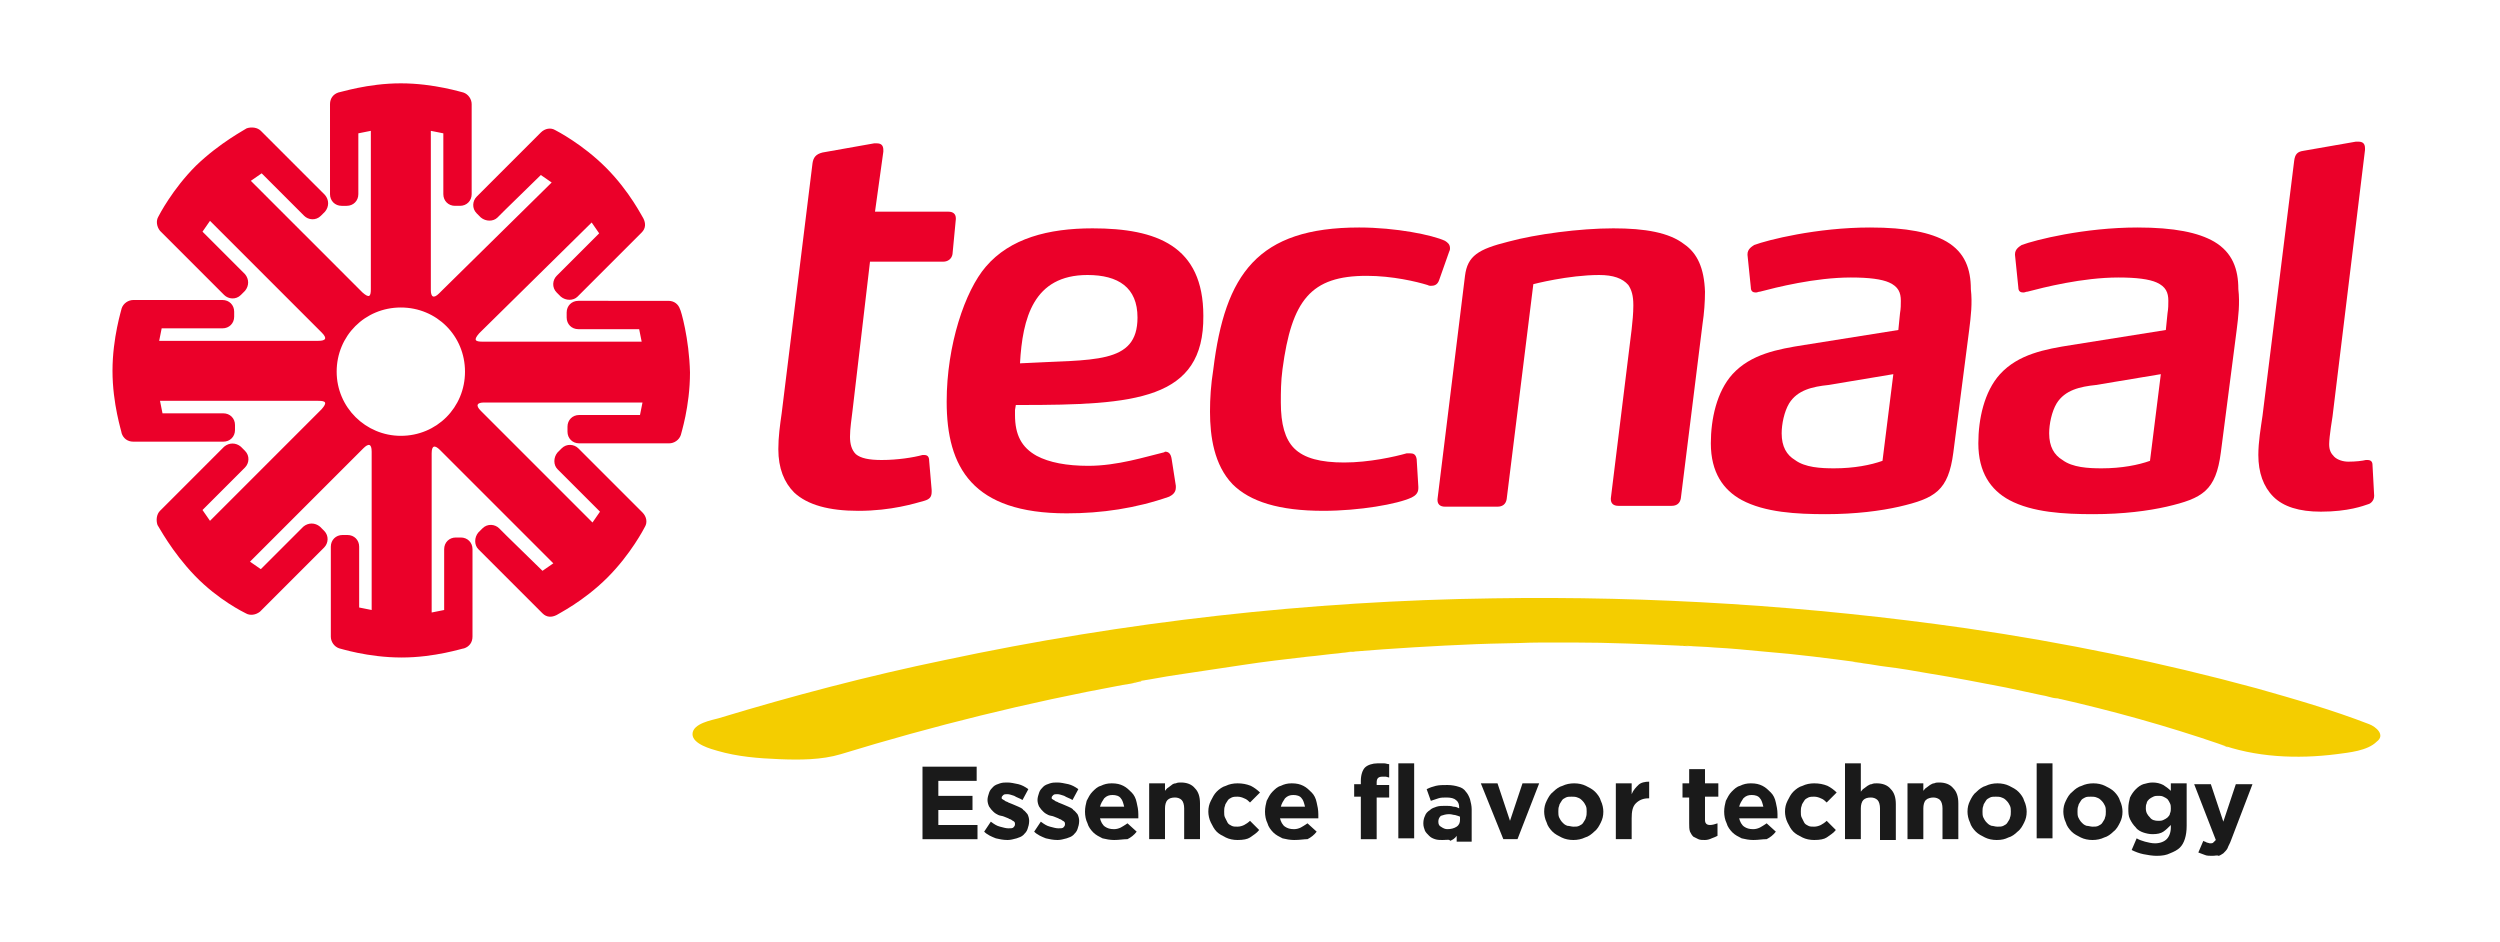<?xml version="1.0" encoding="utf-8"?>
<!-- Generator: Adobe Illustrator 18.0.0, SVG Export Plug-In . SVG Version: 6.00 Build 0)  -->
<!DOCTYPE svg PUBLIC "-//W3C//DTD SVG 1.1//EN" "http://www.w3.org/Graphics/SVG/1.1/DTD/svg11.dtd">
<svg version="1.1" id="Layer_1" xmlns="http://www.w3.org/2000/svg" xmlns:xlink="http://www.w3.org/1999/xlink" x="0px" y="0px"
	 viewBox="0 21 300 113" enable-background="new 0 21 300 113" xml:space="preserve">
<g>
	<g>
		<path fill="#EB0029" d="M114.3,51.5c-0.1,0.6-0.6,0.9-1.1,0.9h-8.8l-2.1,17.9c-0.1,0.9-0.3,2.1-0.3,3.1c0,0.9,0.2,1.6,0.7,2.1
			c0.6,0.5,1.6,0.7,3.1,0.7c1.9,0,3.8-0.3,4.9-0.6h0.2c0.4,0,0.6,0.2,0.6,0.7l0.3,3.5V80c0,0.6-0.2,0.9-0.9,1.1
			c-1.1,0.3-3.9,1.2-7.9,1.2c-3.5,0-6.1-0.7-7.7-2.2c-1.2-1.2-1.9-2.9-1.9-5.2c0-1.5,0.2-2.9,0.4-4.3l3.7-30
			c0.1-0.7,0.4-1.1,1.2-1.3l6.2-1.1h0.3c0.5,0,0.8,0.2,0.8,0.8v0.2l-1,7.2h8.8c0.6,0,0.9,0.3,0.9,0.8v0.1L114.3,51.5z"/>
		<path fill="#EB0029" d="M122.4,69.6h-0.5l-0.1,0.6v0.6c0,2.4,0.8,3.9,2.6,4.9c1.5,0.8,3.6,1.2,6.2,1.2c3.5,0,6.9-1.1,9-1.6
			c0.1,0,0.2-0.1,0.2-0.1c0.4,0,0.7,0.2,0.8,0.9l0.5,3.2v0.2c0,0.6-0.4,0.9-0.8,1.1c-4,1.4-8.1,2-12.3,2c-11.3,0-14.4-5.5-14.4-13.4
			c0-6.8,2.2-13.3,4.7-16.2c2.9-3.4,7.5-4.6,12.8-4.6c7.7,0,13.3,2.1,13.3,10.5C144.5,69,136.2,69.6,122.4,69.6z M130.5,54
			c-6.5,0-7.8,5.2-8.1,10.6c8.8-0.5,14.1,0.2,14.1-5.5C136.5,55.5,134.2,54,130.5,54z"/>
		<path fill="#EB0029" d="M172.7,54.6c-0.2,0.6-0.6,0.7-1,0.7c-0.1,0-0.2,0-0.4-0.1c-1.3-0.4-4.2-1.1-7.3-1.1
			c-6.7,0-9,2.9-10.1,11.2c-0.2,1.5-0.2,2.8-0.2,4c0,2.6,0.5,4.4,1.6,5.5c1.2,1.2,3.2,1.7,6,1.7c3,0,6.1-0.7,7.5-1.1h0.4
			c0.4,0,0.7,0.1,0.8,0.7l0.2,3.3v0.2c0,0.6-0.4,0.9-0.8,1.1c-1.7,0.8-6.3,1.6-10.6,1.6c-5.3,0-8.8-1.1-10.9-3.2
			c-2.2-2.3-2.7-5.7-2.7-8.7c0-1.6,0.1-3.2,0.4-5.1c1.4-11.4,5.3-17,17.5-17c4.4,0,8.8,0.9,10.3,1.6c0.3,0.2,0.6,0.4,0.6,0.9
			c0,0.1,0,0.2-0.1,0.4L172.7,54.6z"/>
		<path fill="#EB0029" d="M204.3,59.9l-2.6,20.9c-0.1,0.6-0.5,0.9-1.1,0.9h-6.4c-0.6,0-0.9-0.3-0.9-0.8v-0.1l2.5-20.3
			c0.1-0.9,0.2-1.9,0.2-2.8v-0.1c0-1.1-0.2-1.8-0.6-2.4c-0.7-0.8-1.8-1.2-3.5-1.2c-3.7,0-7.9,1.1-7.9,1.1l-3.2,25.8
			c-0.1,0.6-0.5,0.9-1.1,0.9h-6.3c-0.6,0-0.9-0.3-0.9-0.8v-0.1l3.3-26.8c0.3-2.4,1.6-3.2,5.2-4.1c3.3-0.9,8.6-1.6,12.6-1.6
			c3.8,0,6.7,0.5,8.5,1.9c1.6,1.1,2.4,2.9,2.5,5.7C204.6,57.2,204.5,58.6,204.3,59.9z"/>
		<path fill="#EB0029" d="M236.3,60.6l-1.9,14.7c-0.6,4.6-2.2,5.5-6.5,6.5c-2.2,0.5-5.2,0.9-8.8,0.9c-3.5,0-7.3-0.2-10.1-1.7
			c-2.2-1.2-3.7-3.3-3.7-6.8c0-2.9,0.7-6.2,2.6-8.3c2.2-2.4,5.4-3,8.6-3.5l11.3-1.8l0.2-2c0.1-0.6,0.1-1,0.1-1.5
			c0-1-0.3-1.7-1.4-2.2c-0.9-0.4-2.4-0.6-4.6-0.6c-4.3,0-9,1.2-10.9,1.7c-0.2,0-0.3,0.1-0.5,0.1c-0.3,0-0.6-0.1-0.6-0.6l-0.4-3.9
			v-0.1c0-0.6,0.5-0.9,0.8-1.1c1.6-0.6,7.5-2.1,13.9-2.1c4.4,0,7.3,0.6,9.2,1.7c2.2,1.3,2.9,3.3,2.9,5.7
			C236.7,57.4,236.5,59,236.3,60.6z M219.4,67.2c-1.9,0.2-3.7,0.6-4.7,2.2c-0.6,1-0.9,2.5-0.9,3.6c0,1.6,0.6,2.6,1.6,3.2
			c1.2,0.9,3.1,1,4.7,1c2.4,0,4.4-0.4,5.8-0.9l1.3-10.4L219.4,67.2z"/>
		<path fill="#EB0029" d="M268.4,60.6l-1.9,14.7c-0.6,4.6-2.2,5.5-6.5,6.5c-2.2,0.5-5.2,0.9-8.8,0.9c-3.5,0-7.3-0.2-10.1-1.7
			c-2.2-1.2-3.7-3.3-3.7-6.8c0-2.9,0.7-6.2,2.6-8.3c2.2-2.4,5.4-3,8.6-3.5l11.3-1.8l0.2-2c0.1-0.6,0.1-1,0.1-1.5
			c0-1-0.3-1.7-1.4-2.2c-0.9-0.4-2.4-0.6-4.6-0.6c-4.3,0-9,1.2-10.9,1.7c-0.2,0-0.3,0.1-0.5,0.1c-0.3,0-0.6-0.1-0.6-0.6l-0.4-3.9
			v-0.1c0-0.6,0.5-0.9,0.8-1.1c1.6-0.6,7.5-2.1,13.9-2.1c4.4,0,7.3,0.6,9.2,1.7c2.2,1.3,2.9,3.3,2.9,5.7
			C268.8,57.4,268.6,59,268.4,60.6z M251.5,67.2c-1.9,0.2-3.7,0.6-4.7,2.2c-0.6,1-0.9,2.5-0.9,3.6c0,1.6,0.6,2.6,1.6,3.2
			c1.2,0.9,3.1,1,4.7,1c2.4,0,4.4-0.4,5.8-0.9l1.3-10.4L251.5,67.2z"/>
		<path fill="#EB0029" d="M284.9,80.5c0,0.7-0.6,1-0.7,1c-0.6,0.2-2.4,0.9-5.7,0.9c-2.6,0-4.5-0.6-5.7-1.8c-1.2-1.2-1.8-2.9-1.8-5
			c0-1.6,0.3-3.3,0.5-4.7l3.8-30.6c0.1-0.8,0.4-1.1,1.1-1.2l6.3-1.1h0.3c0.5,0,0.8,0.2,0.8,0.8V39l-3.9,32c0,0-0.4,2.4-0.4,3.3
			c0,0.7,0.2,1.1,0.6,1.5s1.1,0.6,1.7,0.6c0.9,0,1.7-0.1,2.1-0.2h0.2c0.4,0,0.6,0.2,0.6,0.6L284.9,80.5L284.9,80.5z"/>
	</g>
	<path fill="#EB0029" d="M81.6,58.1c-0.2-0.6-0.7-1-1.4-1H69.4c-0.8,0-1.4,0.6-1.4,1.4v0.6c0,0.8,0.6,1.4,1.4,1.4h1.2c0,0,0,0,0.1,0
		h6l0,0L77,62H60.2l0,0H58c0.1,0,0.7,0-0.1,0c-0.9,0-1.1-0.2-0.4-1l0,0l0,0l0,0c0.5-0.5,0.3-0.3,0.2-0.2L71,47.7l0.9,1.3l0,0
		l-4.2,4.2l0,0l-0.9,0.9c-0.5,0.5-0.6,1.4,0,2l0.5,0.5c0.6,0.5,1.5,0.5,2,0l7.7-7.7c0.5-0.5,0.5-1.1,0.2-1.7
		c-0.1-0.1-1.6-3.2-4.5-6.1c-2.8-2.8-5.9-4.4-6.1-4.5c-0.5-0.3-1.2-0.2-1.7,0.3l-7.7,7.7c-0.5,0.5-0.6,1.4,0,2l0.5,0.5
		c0.6,0.5,1.5,0.5,2,0l0.9-0.9l0,0l4.3-4.2l0,0l1.3,0.9L53,55.9c0,0-0.1,0.1-0.3,0.3l0,0l0,0c-0.7,0.7-1,0.4-1-0.4
		c0-0.7,0-0.3,0-0.1v-2.2l0,0V36.7l1.5,0.3l0,0v6c0,0,0,0,0,0.1v1.2c0,0.8,0.6,1.4,1.4,1.4h0.6c0.8,0,1.4-0.6,1.4-1.4V33.5
		c0-0.6-0.4-1.2-1-1.4c-0.1,0-3.5-1.1-7.5-1.1s-7.3,1.1-7.5,1.1c-0.6,0.2-1,0.7-1,1.4v10.8c0,0.8,0.6,1.4,1.4,1.4h0.6
		c0.8,0,1.4-0.6,1.4-1.4v-1.2c0,0,0,0,0-0.1v-6l0,0l1.5-0.3v19l0,0l0,0l0,0c0,0.9-0.2,1.1-1,0.4l0,0l0,0l0,0c-0.7-0.7,0,0,0,0
		l-1.4-1.4l0,0l-12-12l1.3-0.9l0,0l4.2,4.2l0,0l0.9,0.9c0.5,0.5,1.4,0.6,2,0l0.5-0.5c0.5-0.6,0.5-1.4,0-2l-7.7-7.7
		c-0.4-0.4-1.1-0.5-1.7-0.3c-0.1,0.1-3.2,1.7-6.1,4.5c-2.8,2.8-4.4,5.9-4.5,6.1c-0.3,0.5-0.2,1.2,0.2,1.7l7.7,7.7
		c0.5,0.5,1.4,0.6,2,0l0.5-0.5c0.5-0.6,0.5-1.4,0-2L28.5,53l0,0l-4.2-4.2l0,0l0.9-1.3l13.4,13.4c0,0-0.7-0.7,0,0s0.5,1-0.4,1
		c-0.8,0-0.2,0-0.1,0h-19l0.3-1.5l0,0h6c0,0,0,0,0.1,0h1.2c0.8,0,1.4-0.6,1.4-1.4v-0.6c0-0.8-0.6-1.4-1.4-1.4H16
		c-0.6,0-1.2,0.4-1.4,1c0,0.1-1.1,3.5-1.1,7.5s1.1,7.3,1.1,7.5c0.2,0.6,0.7,1,1.4,1h10.8c0.8,0,1.4-0.6,1.4-1.4V72
		c0-0.8-0.6-1.4-1.4-1.4h-1.2c0,0,0,0-0.1,0h-6l0,0l-0.3-1.5h19l0,0l0,0l0,0c0.9,0,1.1,0.2,0.4,1l0,0l0,0l0,0c-0.7,0.7,0,0,0,0
		l-1.4,1.4l0,0l-12,12l-0.9-1.3l0,0l4.2-4.2l0,0l0.9-0.9c0.5-0.5,0.6-1.4,0-2l-0.5-0.5c-0.6-0.5-1.4-0.5-2,0l-7.7,7.7
		c-0.4,0.4-0.5,1.1-0.3,1.7c0.1,0.1,1.7,3.2,4.5,6.1s5.9,4.4,6.1,4.5c0.5,0.3,1.2,0.2,1.7-0.2l7.7-7.7c0.5-0.5,0.6-1.4,0-2l-0.5-0.5
		c-0.6-0.5-1.4-0.5-2,0l-0.9,0.9l0,0l-4.2,4.2l0,0L30,88.4l11.9-11.9l0,0l1.6-1.6c-0.1,0.1-0.5,0.5,0.1-0.1s1-0.6,1,0.4l0,0l0,0v19
		l-1.5-0.3l0,0v-6c0,0,0,0,0-0.1v-1.2c0-0.8-0.6-1.4-1.4-1.4h-0.6c-0.8,0-1.4,0.6-1.4,1.4v10.8c0,0.6,0.4,1.2,1,1.4
		c0.1,0,3.4,1.1,7.5,1.1c4,0,7.3-1.1,7.5-1.1c0.6-0.2,1-0.7,1-1.4V86.9c0-0.8-0.6-1.4-1.4-1.4h-0.6c-0.8,0-1.4,0.6-1.4,1.4v1.2
		c0,0,0,0,0,0.1v6l0,0l-1.5,0.3v-17l0,0v-2c0,0.2,0,0.9,0-0.1l0,0l0,0c0-1,0.4-1,1-0.4c0.5,0.5,0.2,0.2,0.1,0.1l1.6,1.6l0,0
		l11.9,11.9l-1.3,0.9l0,0l-4.3-4.2l0,0l-0.9-0.9c-0.5-0.5-1.4-0.6-2,0l-0.5,0.5c-0.5,0.6-0.5,1.5,0,2l7.7,7.7
		c0.5,0.5,1.1,0.5,1.7,0.2c0.1-0.1,3.2-1.6,6.1-4.5c2.8-2.8,4.4-5.9,4.5-6.1c0.3-0.5,0.2-1.2-0.3-1.7l-7.7-7.7c-0.5-0.5-1.4-0.6-2,0
		l-0.5,0.5c-0.5,0.6-0.5,1.5,0,2l0.9,0.9l0,0l4.2,4.2l0,0l-0.9,1.3l-12-12l0,0l-1.4-1.4c0,0,0.7,0.7,0,0l0,0l0,0l0,0
		c-0.7-0.7-0.4-1,0.4-1l0,0l0,0l0,0h19l-0.3,1.5l0,0h-6c0,0,0,0-0.1,0h-1.2c-0.8,0-1.4,0.6-1.4,1.4v0.6c0,0.8,0.6,1.4,1.4,1.4h10.8
		c0.6,0,1.2-0.4,1.4-1c0-0.1,1.1-3.4,1.1-7.5C82.7,61.6,81.7,58.2,81.6,58.1z M48.1,73.3c-4.2,0-7.7-3.4-7.7-7.7s3.4-7.7,7.7-7.7
		s7.7,3.4,7.7,7.7S52.4,73.3,48.1,73.3z"/>
	<path fill="#F4CD00" d="M284.3,107.9c-4.4-1.7-8.9-3-13.5-4.3c-11.4-3.1-23.1-5.5-34.8-7.2c-18.8-2.7-37.8-3.9-56.8-3.6
		c-22.1,0.3-44.2,2.8-65.8,7.4c-9.2,1.9-18.3,4.3-27.2,7c-0.7,0.2-3.1,0.6-3.1,1.9c0,1.2,2.3,1.8,3,2c2.4,0.7,4.9,0.9,7.4,1
		c2.4,0.1,5.1,0.1,7.4-0.6c11.1-3.4,22.4-6.2,33.8-8.3c0.7-0.1,1.3-0.2,2-0.4c0.1,0,0.2,0,0.3-0.1c0.8-0.1,0.4-0.1-1.1,0.2
		c0.3-0.1,0.7-0.1,1-0.2c1.4-0.2,2.8-0.5,4.2-0.7c2.7-0.4,5.3-0.8,8-1.2c2.6-0.4,5.2-0.7,7.8-1c1.2-0.1,2.5-0.3,3.7-0.4
		c0.6-0.1,1.2-0.1,1.8-0.2c0.1,0,0.2,0,0.3,0c0.9-0.1,0.4,0-1.6,0.1c0.4,0,0.8-0.1,1.2-0.1c4.9-0.4,9.9-0.7,14.8-0.9
		c2.4-0.1,4.8-0.1,7.1-0.2c-4.8,0.1-0.4,0,0.9,0c1.2,0,2.4,0,3.6,0c4.4,0,8.8,0.2,13.3,0.4c0.5,0,1,0.1,1.5,0.1
		c1.5,0.1-3.2-0.2-1.8-0.1c0.3,0,0.5,0,0.8,0c1.1,0.1,2.2,0.1,3.2,0.2c2,0.1,4,0.3,6.1,0.5c3.8,0.3,7.6,0.8,11.4,1.3
		c0.2,0,0.4,0.1,0.7,0.1c0.1,0,0.1,0,0.2,0c0.9,0.1,0.3,0-1.8-0.2c0.4,0.1,0.9,0.1,1.3,0.2c0.9,0.1,1.8,0.3,2.7,0.4
		c1.7,0.2,3.4,0.5,5.1,0.8c3.1,0.5,6.2,1.1,9.3,1.7c1.4,0.3,2.8,0.6,4.2,0.9c0.6,0.1,1.3,0.3,1.9,0.4c0.2,0,0.3,0.1,0.5,0.1
		c-3.2-0.7-2.2-0.5-1.5-0.3c0.4,0.1,0.7,0.2,1.1,0.2c6.6,1.5,13.1,3.3,19.5,5.5c0.3,0.1,0.7,0.2,1,0.4c-1.6-0.6-2-0.8-1.3-0.5
		c4.5,1.7,9.6,1.9,14.3,1.3c1.5-0.2,3.7-0.4,4.8-1.5C286.3,109.2,285.1,108.2,284.3,107.9L284.3,107.9z"/>
	<g>
		<path fill="#1A1A1A" d="M110.7,113h6.5v1.7h-4.6v1.8h4.1v1.7h-4.1v1.8h4.7v1.7h-6.6V113z"/>
		<path fill="#1A1A1A" d="M120.9,121.8c-0.5,0-1-0.1-1.4-0.2c-0.5-0.2-1-0.4-1.4-0.8l0.8-1.2c0.4,0.3,0.7,0.5,1.1,0.6s0.7,0.2,1,0.2
			s0.5,0,0.6-0.1s0.2-0.2,0.2-0.4l0,0c0-0.1,0-0.2-0.1-0.3c-0.1-0.1-0.2-0.1-0.3-0.2c-0.1-0.1-0.3-0.1-0.4-0.2
			c-0.2-0.1-0.3-0.1-0.5-0.2s-0.5-0.1-0.7-0.2s-0.4-0.2-0.6-0.4c-0.2-0.2-0.3-0.3-0.5-0.6c-0.1-0.2-0.2-0.5-0.2-0.8l0,0
			c0-0.3,0.1-0.6,0.2-0.9s0.3-0.5,0.5-0.7s0.5-0.3,0.8-0.4s0.6-0.1,0.9-0.1c0.4,0,0.8,0.1,1.3,0.2c0.4,0.1,0.8,0.3,1.2,0.6l-0.7,1.3
			c-0.3-0.2-0.7-0.3-1-0.5c-0.3-0.1-0.6-0.2-0.8-0.2c-0.2,0-0.4,0-0.5,0.1s-0.2,0.2-0.2,0.3l0,0c0,0.1,0,0.2,0.1,0.2
			c0.1,0.1,0.2,0.1,0.3,0.2c0.1,0.1,0.3,0.1,0.4,0.2c0.2,0.1,0.3,0.1,0.5,0.2s0.5,0.2,0.7,0.3c0.2,0.1,0.5,0.2,0.6,0.4
			c0.2,0.1,0.3,0.3,0.5,0.5c0.1,0.2,0.2,0.5,0.2,0.8l0,0c0,0.4-0.1,0.7-0.2,1s-0.3,0.5-0.5,0.7s-0.5,0.3-0.8,0.4
			C121.6,121.7,121.3,121.8,120.9,121.8z"/>
		<path fill="#1A1A1A" d="M126.9,121.8c-0.5,0-1-0.1-1.4-0.2c-0.5-0.2-1-0.4-1.4-0.8l0.8-1.2c0.4,0.3,0.7,0.5,1.1,0.6s0.7,0.2,1,0.2
			s0.5,0,0.6-0.1s0.2-0.2,0.2-0.4l0,0c0-0.1,0-0.2-0.1-0.3c-0.1-0.1-0.2-0.1-0.3-0.2c-0.1-0.1-0.3-0.1-0.4-0.2
			c-0.2-0.1-0.3-0.1-0.5-0.2s-0.5-0.1-0.7-0.2s-0.4-0.2-0.6-0.4c-0.2-0.2-0.3-0.3-0.5-0.6c-0.1-0.2-0.2-0.5-0.2-0.8l0,0
			c0-0.3,0.1-0.6,0.2-0.9s0.3-0.5,0.5-0.7s0.5-0.3,0.8-0.4s0.6-0.1,0.9-0.1c0.4,0,0.8,0.1,1.3,0.2c0.4,0.1,0.8,0.3,1.2,0.6l-0.7,1.3
			c-0.3-0.2-0.7-0.3-1-0.5c-0.3-0.1-0.6-0.2-0.8-0.2c-0.2,0-0.4,0-0.5,0.1s-0.2,0.2-0.2,0.3l0,0c0,0.1,0,0.2,0.1,0.2
			c0.1,0.1,0.2,0.1,0.3,0.2c0.1,0.1,0.3,0.1,0.4,0.2c0.2,0.1,0.3,0.1,0.5,0.2s0.5,0.2,0.7,0.3c0.2,0.1,0.5,0.2,0.6,0.4
			c0.2,0.1,0.3,0.3,0.5,0.5c0.1,0.2,0.2,0.5,0.2,0.8l0,0c0,0.4-0.1,0.7-0.2,1s-0.3,0.5-0.5,0.7s-0.5,0.3-0.8,0.4
			C127.6,121.7,127.3,121.8,126.9,121.8z"/>
		<path fill="#1A1A1A" d="M133.7,121.8c-0.5,0-1-0.1-1.4-0.2c-0.4-0.2-0.8-0.4-1.1-0.7c-0.3-0.3-0.6-0.7-0.7-1.1
			c-0.2-0.4-0.3-0.9-0.3-1.4l0,0c0-0.5,0.1-0.9,0.2-1.3c0.2-0.4,0.4-0.8,0.7-1.1c0.3-0.3,0.6-0.6,1-0.7c0.4-0.2,0.8-0.3,1.3-0.3
			c0.6,0,1,0.1,1.4,0.3c0.4,0.2,0.7,0.5,1,0.8c0.3,0.3,0.5,0.7,0.6,1.2c0.1,0.4,0.2,0.9,0.2,1.4c0,0.1,0,0.2,0,0.2
			c0,0.1,0,0.2,0,0.3H132c0.1,0.4,0.3,0.8,0.6,1s0.6,0.3,1.1,0.3c0.3,0,0.6-0.1,0.8-0.2c0.2-0.1,0.5-0.3,0.8-0.5l1.1,1
			c-0.3,0.4-0.7,0.7-1.1,0.9C134.8,121.7,134.3,121.8,133.7,121.8z M134.9,117.8c-0.1-0.4-0.2-0.8-0.4-1c-0.2-0.3-0.6-0.4-1-0.4
			s-0.7,0.1-1,0.4c-0.2,0.3-0.4,0.6-0.5,1H134.9z"/>
		<path fill="#1A1A1A" d="M137.9,115h1.9v0.9c0.1-0.1,0.2-0.3,0.4-0.4c0.1-0.1,0.3-0.2,0.4-0.3s0.3-0.2,0.5-0.2
			c0.2-0.1,0.4-0.1,0.6-0.1c0.7,0,1.3,0.2,1.7,0.7c0.4,0.4,0.6,1,0.6,1.8v4.3h-1.9V118c0-0.4-0.1-0.8-0.3-1s-0.5-0.3-0.8-0.3
			c-0.4,0-0.7,0.1-0.9,0.3c-0.2,0.2-0.3,0.6-0.3,1v3.7h-1.9V115z"/>
		<path fill="#1A1A1A" d="M148.5,121.8c-0.5,0-1-0.1-1.4-0.3c-0.4-0.2-0.8-0.4-1.1-0.7c-0.3-0.3-0.5-0.7-0.7-1.1s-0.3-0.9-0.3-1.3
			l0,0c0-0.5,0.1-0.9,0.3-1.3s0.4-0.8,0.7-1.1c0.3-0.3,0.7-0.6,1.1-0.7c0.4-0.2,0.9-0.3,1.4-0.3c0.6,0,1.1,0.1,1.6,0.3
			c0.4,0.2,0.8,0.5,1.1,0.8l-1.2,1.2c-0.2-0.2-0.4-0.4-0.7-0.5c-0.2-0.1-0.5-0.2-0.8-0.2c-0.2,0-0.5,0-0.7,0.1s-0.4,0.2-0.5,0.4
			c-0.1,0.2-0.3,0.4-0.3,0.6c-0.1,0.2-0.1,0.5-0.1,0.7l0,0c0,0.3,0,0.5,0.1,0.7s0.2,0.4,0.3,0.6s0.3,0.3,0.5,0.4s0.4,0.1,0.7,0.1
			s0.6-0.1,0.8-0.2s0.5-0.3,0.7-0.5l1.1,1.1c-0.3,0.4-0.7,0.6-1.1,0.9C149.7,121.7,149.2,121.8,148.5,121.8z"/>
		<path fill="#1A1A1A" d="M155.3,121.8c-0.5,0-1-0.1-1.4-0.2c-0.4-0.2-0.8-0.4-1.1-0.7c-0.3-0.3-0.6-0.7-0.7-1.1
			c-0.2-0.4-0.3-0.9-0.3-1.4l0,0c0-0.5,0.1-0.9,0.2-1.3c0.2-0.4,0.4-0.8,0.7-1.1c0.3-0.3,0.6-0.6,1-0.7c0.4-0.2,0.8-0.3,1.3-0.3
			c0.6,0,1,0.1,1.4,0.3c0.4,0.2,0.7,0.5,1,0.8s0.5,0.7,0.6,1.2c0.1,0.4,0.2,0.9,0.2,1.4c0,0.1,0,0.2,0,0.2c0,0.1,0,0.2,0,0.3h-4.6
			c0.1,0.4,0.3,0.8,0.6,1s0.6,0.3,1.1,0.3c0.3,0,0.6-0.1,0.8-0.2s0.5-0.3,0.8-0.5l1.1,1c-0.3,0.4-0.7,0.7-1.1,0.9
			C156.5,121.7,156,121.8,155.3,121.8z M156.6,117.8c-0.1-0.4-0.2-0.8-0.4-1c-0.2-0.3-0.6-0.4-1-0.4s-0.7,0.1-1,0.4
			c-0.2,0.3-0.4,0.6-0.5,1H156.6z"/>
		<path fill="#1A1A1A" d="M163.3,116.6h-0.8v-1.5h0.8v-0.4c0-0.7,0.2-1.3,0.5-1.6c0.3-0.3,0.9-0.5,1.5-0.5c0.3,0,0.6,0,0.8,0
			s0.4,0.1,0.6,0.1v1.6c-0.1,0-0.3-0.1-0.4-0.1c-0.1,0-0.3,0-0.4,0c-0.5,0-0.7,0.2-0.7,0.7v0.3h1.5v1.5h-1.5v5h-1.9L163.3,116.6
			L163.3,116.6z M167.8,112.6h1.9v9h-1.9V112.6z"/>
		<path fill="#1A1A1A" d="M173.1,121.8c-0.3,0-0.6,0-0.9-0.1c-0.3-0.1-0.5-0.2-0.7-0.4c-0.2-0.2-0.4-0.4-0.5-0.6
			c-0.1-0.3-0.2-0.5-0.2-0.9l0,0c0-0.4,0.1-0.7,0.2-0.9c0.1-0.3,0.3-0.5,0.6-0.7c0.2-0.2,0.5-0.3,0.8-0.4s0.7-0.1,1.1-0.1
			c0.3,0,0.6,0,0.9,0.1c0.3,0,0.5,0.1,0.7,0.2v-0.1c0-0.4-0.1-0.7-0.4-0.9c-0.2-0.2-0.6-0.3-1.1-0.3c-0.4,0-0.7,0-1,0.1
			s-0.6,0.2-0.9,0.3l-0.5-1.4c0.4-0.2,0.7-0.3,1.1-0.4c0.4-0.1,0.9-0.1,1.4-0.1s1,0.1,1.3,0.2c0.4,0.1,0.7,0.3,0.9,0.6
			c0.2,0.2,0.4,0.6,0.5,0.9c0.1,0.4,0.2,0.8,0.2,1.2v3.9h-1.8v-0.7c-0.2,0.3-0.5,0.5-0.8,0.6C174,121.7,173.6,121.8,173.1,121.8z
			 M173.7,120.5c0.4,0,0.8-0.1,1.1-0.3c0.3-0.2,0.4-0.5,0.4-0.8V119c-0.2-0.1-0.3-0.1-0.6-0.2c-0.2,0-0.4-0.1-0.7-0.1
			c-0.4,0-0.7,0.1-1,0.2c-0.2,0.2-0.3,0.4-0.3,0.7l0,0c0,0.3,0.1,0.5,0.3,0.6C173.2,120.4,173.4,120.5,173.7,120.5z"/>
		<path fill="#1A1A1A" d="M177.7,115h2l1.5,4.5l1.5-4.5h2l-2.6,6.7h-1.7L177.7,115z"/>
		<path fill="#1A1A1A" d="M188.8,121.8c-0.5,0-1-0.1-1.4-0.3c-0.4-0.2-0.8-0.4-1.1-0.7c-0.3-0.3-0.6-0.7-0.7-1.1
			c-0.2-0.4-0.3-0.9-0.3-1.3l0,0c0-0.5,0.1-0.9,0.3-1.3s0.4-0.8,0.8-1.1c0.3-0.3,0.7-0.6,1.1-0.7c0.4-0.2,0.9-0.3,1.4-0.3
			s1,0.1,1.4,0.3c0.4,0.2,0.8,0.4,1.1,0.7c0.3,0.3,0.6,0.7,0.7,1.1c0.2,0.4,0.3,0.9,0.3,1.3l0,0c0,0.5-0.1,0.9-0.3,1.3
			s-0.4,0.8-0.8,1.1c-0.3,0.3-0.7,0.6-1.1,0.7C189.8,121.7,189.3,121.8,188.8,121.8z M188.8,120.2c0.3,0,0.5,0,0.7-0.1
			s0.4-0.2,0.5-0.4c0.1-0.2,0.3-0.4,0.3-0.6c0.1-0.2,0.1-0.5,0.1-0.7l0,0c0-0.2,0-0.5-0.1-0.7s-0.2-0.4-0.4-0.6s-0.3-0.3-0.6-0.4
			c-0.2-0.1-0.5-0.1-0.7-0.1c-0.3,0-0.5,0-0.7,0.1s-0.4,0.2-0.5,0.4c-0.1,0.2-0.3,0.4-0.3,0.6c-0.1,0.2-0.1,0.5-0.1,0.7l0,0
			c0,0.2,0,0.5,0.1,0.7s0.2,0.4,0.4,0.6s0.3,0.3,0.6,0.4C188.3,120.1,188.6,120.2,188.8,120.2z"/>
		<path fill="#1A1A1A" d="M193.9,115h1.9v1.3c0.2-0.5,0.5-0.8,0.8-1.1c0.3-0.3,0.8-0.4,1.3-0.4v2h-0.1c-0.6,0-1.1,0.2-1.5,0.6
			s-0.5,1-0.5,1.8v2.5h-1.9V115z"/>
		<path fill="#1A1A1A" d="M204.6,121.8c-0.3,0-0.6,0-0.8-0.1s-0.4-0.2-0.6-0.3c-0.2-0.2-0.3-0.4-0.4-0.6c-0.1-0.3-0.1-0.6-0.1-1
			v-3.1h-0.8V115h0.8v-1.7h1.9v1.7h1.6v1.6h-1.6v2.8c0,0.4,0.2,0.6,0.6,0.6c0.3,0,0.6-0.1,0.9-0.2v1.5c-0.2,0.1-0.4,0.2-0.7,0.3
			C205.2,121.7,204.9,121.8,204.6,121.8z"/>
		<path fill="#1A1A1A" d="M210.4,121.8c-0.5,0-1-0.1-1.4-0.2c-0.4-0.2-0.8-0.4-1.1-0.7c-0.3-0.3-0.6-0.7-0.7-1.1
			c-0.2-0.4-0.3-0.9-0.3-1.4l0,0c0-0.5,0.1-0.9,0.2-1.3c0.2-0.4,0.4-0.8,0.7-1.1c0.3-0.3,0.6-0.6,1-0.7c0.4-0.2,0.8-0.3,1.3-0.3
			c0.6,0,1,0.1,1.4,0.3c0.4,0.2,0.7,0.5,1,0.8s0.5,0.7,0.6,1.2c0.1,0.4,0.2,0.9,0.2,1.4c0,0.1,0,0.2,0,0.2c0,0.1,0,0.2,0,0.3h-4.6
			c0.1,0.4,0.3,0.8,0.6,1s0.6,0.3,1.1,0.3c0.3,0,0.6-0.1,0.8-0.2s0.5-0.3,0.8-0.5l1.1,1c-0.3,0.4-0.7,0.7-1.1,0.9
			C211.5,121.7,211,121.8,210.4,121.8z M211.6,117.8c-0.1-0.4-0.2-0.8-0.4-1c-0.2-0.3-0.6-0.4-1-0.4s-0.7,0.1-1,0.4
			c-0.2,0.3-0.4,0.6-0.5,1H211.6z"/>
		<path fill="#1A1A1A" d="M217.7,121.8c-0.5,0-1-0.1-1.4-0.3c-0.4-0.2-0.8-0.4-1.1-0.7c-0.3-0.3-0.5-0.7-0.7-1.1s-0.3-0.9-0.3-1.3
			l0,0c0-0.5,0.1-0.9,0.3-1.3s0.4-0.8,0.7-1.1c0.3-0.3,0.7-0.6,1.1-0.7c0.4-0.2,0.9-0.3,1.4-0.3c0.6,0,1.1,0.1,1.6,0.3
			c0.4,0.2,0.8,0.5,1.1,0.8l-1.2,1.2c-0.2-0.2-0.4-0.4-0.7-0.5c-0.2-0.1-0.5-0.2-0.8-0.2c-0.2,0-0.5,0-0.7,0.1s-0.4,0.2-0.5,0.4
			c-0.1,0.2-0.3,0.4-0.3,0.6c-0.1,0.2-0.1,0.5-0.1,0.7l0,0c0,0.3,0,0.5,0.1,0.7s0.2,0.4,0.3,0.6s0.3,0.3,0.5,0.4s0.4,0.1,0.7,0.1
			s0.6-0.1,0.8-0.2s0.5-0.3,0.7-0.5l1.1,1.1c-0.3,0.4-0.7,0.6-1.1,0.9C218.9,121.7,218.4,121.8,217.7,121.8z"/>
		<path fill="#1A1A1A" d="M221.4,112.6h1.9v3.4c0.1-0.1,0.2-0.3,0.4-0.4c0.1-0.1,0.3-0.2,0.4-0.3c0.2-0.1,0.3-0.2,0.5-0.2
			c0.2-0.1,0.4-0.1,0.6-0.1c0.7,0,1.3,0.2,1.7,0.7c0.4,0.4,0.6,1,0.6,1.8v4.3h-1.9V118c0-0.4-0.1-0.8-0.3-1s-0.5-0.3-0.8-0.3
			c-0.4,0-0.7,0.1-0.9,0.3c-0.2,0.2-0.3,0.6-0.3,1v3.7h-1.9V112.6z"/>
		<path fill="#1A1A1A" d="M228.9,115h1.9v0.9c0.1-0.1,0.2-0.3,0.4-0.4c0.1-0.1,0.3-0.2,0.4-0.3c0.2-0.1,0.3-0.2,0.5-0.2
			c0.2-0.1,0.4-0.1,0.6-0.1c0.7,0,1.3,0.2,1.7,0.7c0.4,0.4,0.6,1,0.6,1.8v4.3h-1.9V118c0-0.4-0.1-0.8-0.3-1s-0.5-0.3-0.8-0.3
			s-0.7,0.1-0.9,0.3c-0.2,0.2-0.3,0.6-0.3,1v3.7h-1.9V115z"/>
		<path fill="#1A1A1A" d="M239.6,121.8c-0.5,0-1-0.1-1.4-0.3c-0.4-0.2-0.8-0.4-1.1-0.7c-0.3-0.3-0.6-0.7-0.7-1.1
			c-0.2-0.4-0.3-0.9-0.3-1.3l0,0c0-0.5,0.1-0.9,0.3-1.3s0.4-0.8,0.8-1.1c0.3-0.3,0.7-0.6,1.1-0.7c0.4-0.2,0.9-0.3,1.4-0.3
			s1,0.1,1.4,0.3c0.4,0.2,0.8,0.4,1.1,0.7c0.3,0.3,0.6,0.7,0.7,1.1c0.2,0.4,0.3,0.9,0.3,1.3l0,0c0,0.5-0.1,0.9-0.3,1.3
			s-0.4,0.8-0.8,1.1c-0.3,0.3-0.7,0.6-1.1,0.7C240.6,121.7,240.2,121.8,239.6,121.8z M239.7,120.2c0.3,0,0.5,0,0.7-0.1
			s0.4-0.2,0.5-0.4c0.1-0.2,0.3-0.4,0.3-0.6c0.1-0.2,0.1-0.5,0.1-0.7l0,0c0-0.2,0-0.5-0.1-0.7s-0.2-0.4-0.4-0.6s-0.3-0.3-0.6-0.4
			c-0.2-0.1-0.5-0.1-0.7-0.1c-0.3,0-0.5,0-0.7,0.1s-0.4,0.2-0.5,0.4c-0.1,0.2-0.3,0.4-0.3,0.6c-0.1,0.2-0.1,0.5-0.1,0.7l0,0
			c0,0.2,0,0.5,0.1,0.7s0.2,0.4,0.4,0.6s0.3,0.3,0.6,0.4C239.2,120.1,239.4,120.2,239.7,120.2z"/>
		<path fill="#1A1A1A" d="M244.4,112.6h1.9v9h-1.9V112.6z"/>
		<path fill="#1A1A1A" d="M251.1,121.8c-0.5,0-1-0.1-1.4-0.3c-0.4-0.2-0.8-0.4-1.1-0.7c-0.3-0.3-0.6-0.7-0.7-1.1
			c-0.2-0.4-0.3-0.9-0.3-1.3l0,0c0-0.5,0.1-0.9,0.3-1.3s0.4-0.8,0.8-1.1c0.3-0.3,0.7-0.6,1.1-0.7c0.4-0.2,0.9-0.3,1.4-0.3
			s1,0.1,1.4,0.3c0.4,0.2,0.8,0.4,1.1,0.7c0.3,0.3,0.6,0.7,0.7,1.1c0.2,0.4,0.3,0.9,0.3,1.3l0,0c0,0.5-0.1,0.9-0.3,1.3
			s-0.4,0.8-0.8,1.1c-0.3,0.3-0.7,0.6-1.1,0.7C252.1,121.7,251.6,121.8,251.1,121.8z M251.1,120.2c0.3,0,0.5,0,0.7-0.1
			s0.4-0.2,0.5-0.4c0.1-0.2,0.3-0.4,0.3-0.6c0.1-0.2,0.1-0.5,0.1-0.7l0,0c0-0.2,0-0.5-0.1-0.7s-0.2-0.4-0.4-0.6s-0.3-0.3-0.6-0.4
			c-0.2-0.1-0.5-0.1-0.7-0.1c-0.3,0-0.5,0-0.7,0.1s-0.4,0.2-0.5,0.4c-0.1,0.2-0.3,0.4-0.3,0.6c-0.1,0.2-0.1,0.5-0.1,0.7l0,0
			c0,0.2,0,0.5,0.1,0.7s0.2,0.4,0.4,0.6s0.3,0.3,0.6,0.4C250.6,120.1,250.9,120.2,251.1,120.2z"/>
		<path fill="#1A1A1A" d="M258.8,123.7c-0.5,0-1.1-0.1-1.6-0.2s-1-0.3-1.4-0.5l0.6-1.4c0.3,0.2,0.7,0.3,1,0.4
			c0.4,0.1,0.8,0.2,1.2,0.2c0.6,0,1.1-0.2,1.4-0.5s0.5-0.8,0.5-1.4V120c-0.3,0.3-0.6,0.6-0.9,0.8c-0.3,0.2-0.7,0.3-1.3,0.3
			c-0.4,0-0.8-0.1-1.1-0.2c-0.3-0.1-0.7-0.3-0.9-0.6c-0.3-0.3-0.5-0.6-0.7-1s-0.2-0.8-0.2-1.3l0,0c0-0.5,0.1-0.9,0.2-1.3
			c0.2-0.4,0.4-0.7,0.7-1c0.3-0.3,0.6-0.5,0.9-0.6c0.4-0.1,0.7-0.2,1.1-0.2c0.5,0,0.9,0.1,1.3,0.3c0.3,0.2,0.6,0.4,0.9,0.7V115h1.9
			v5.1c0,1.2-0.3,2.1-0.8,2.6c-0.3,0.3-0.7,0.5-1.2,0.7C260,123.6,259.5,123.7,258.8,123.7z M259,119.5c0.2,0,0.4,0,0.6-0.1
			c0.2-0.1,0.4-0.2,0.5-0.3c0.1-0.1,0.3-0.3,0.3-0.5c0.1-0.2,0.1-0.4,0.1-0.6l0,0c0-0.2,0-0.4-0.1-0.6c-0.1-0.2-0.2-0.4-0.3-0.5
			s-0.3-0.2-0.5-0.3c-0.2-0.1-0.4-0.1-0.6-0.1s-0.4,0-0.6,0.1c-0.2,0.1-0.4,0.2-0.5,0.3c-0.1,0.1-0.3,0.3-0.3,0.5
			c-0.1,0.2-0.1,0.4-0.1,0.6l0,0c0,0.5,0.2,0.8,0.5,1.1C258.2,119.4,258.6,119.5,259,119.5z"/>
		<path fill="#1A1A1A" d="M265.5,123.7c-0.3,0-0.7,0-0.9-0.1c-0.3-0.1-0.5-0.2-0.8-0.3l0.6-1.4c0.1,0.1,0.3,0.1,0.4,0.2
			c0.1,0,0.3,0.1,0.4,0.1c0.2,0,0.3,0,0.4-0.1s0.2-0.2,0.3-0.3l-2.6-6.7h2l1.5,4.5l1.5-4.5h2l-2.6,6.8c-0.1,0.3-0.3,0.6-0.4,0.9
			c-0.1,0.2-0.3,0.4-0.5,0.6c-0.2,0.1-0.4,0.3-0.6,0.3C266.1,123.6,265.8,123.7,265.5,123.7z"/>
	</g>
</g>
</svg>

